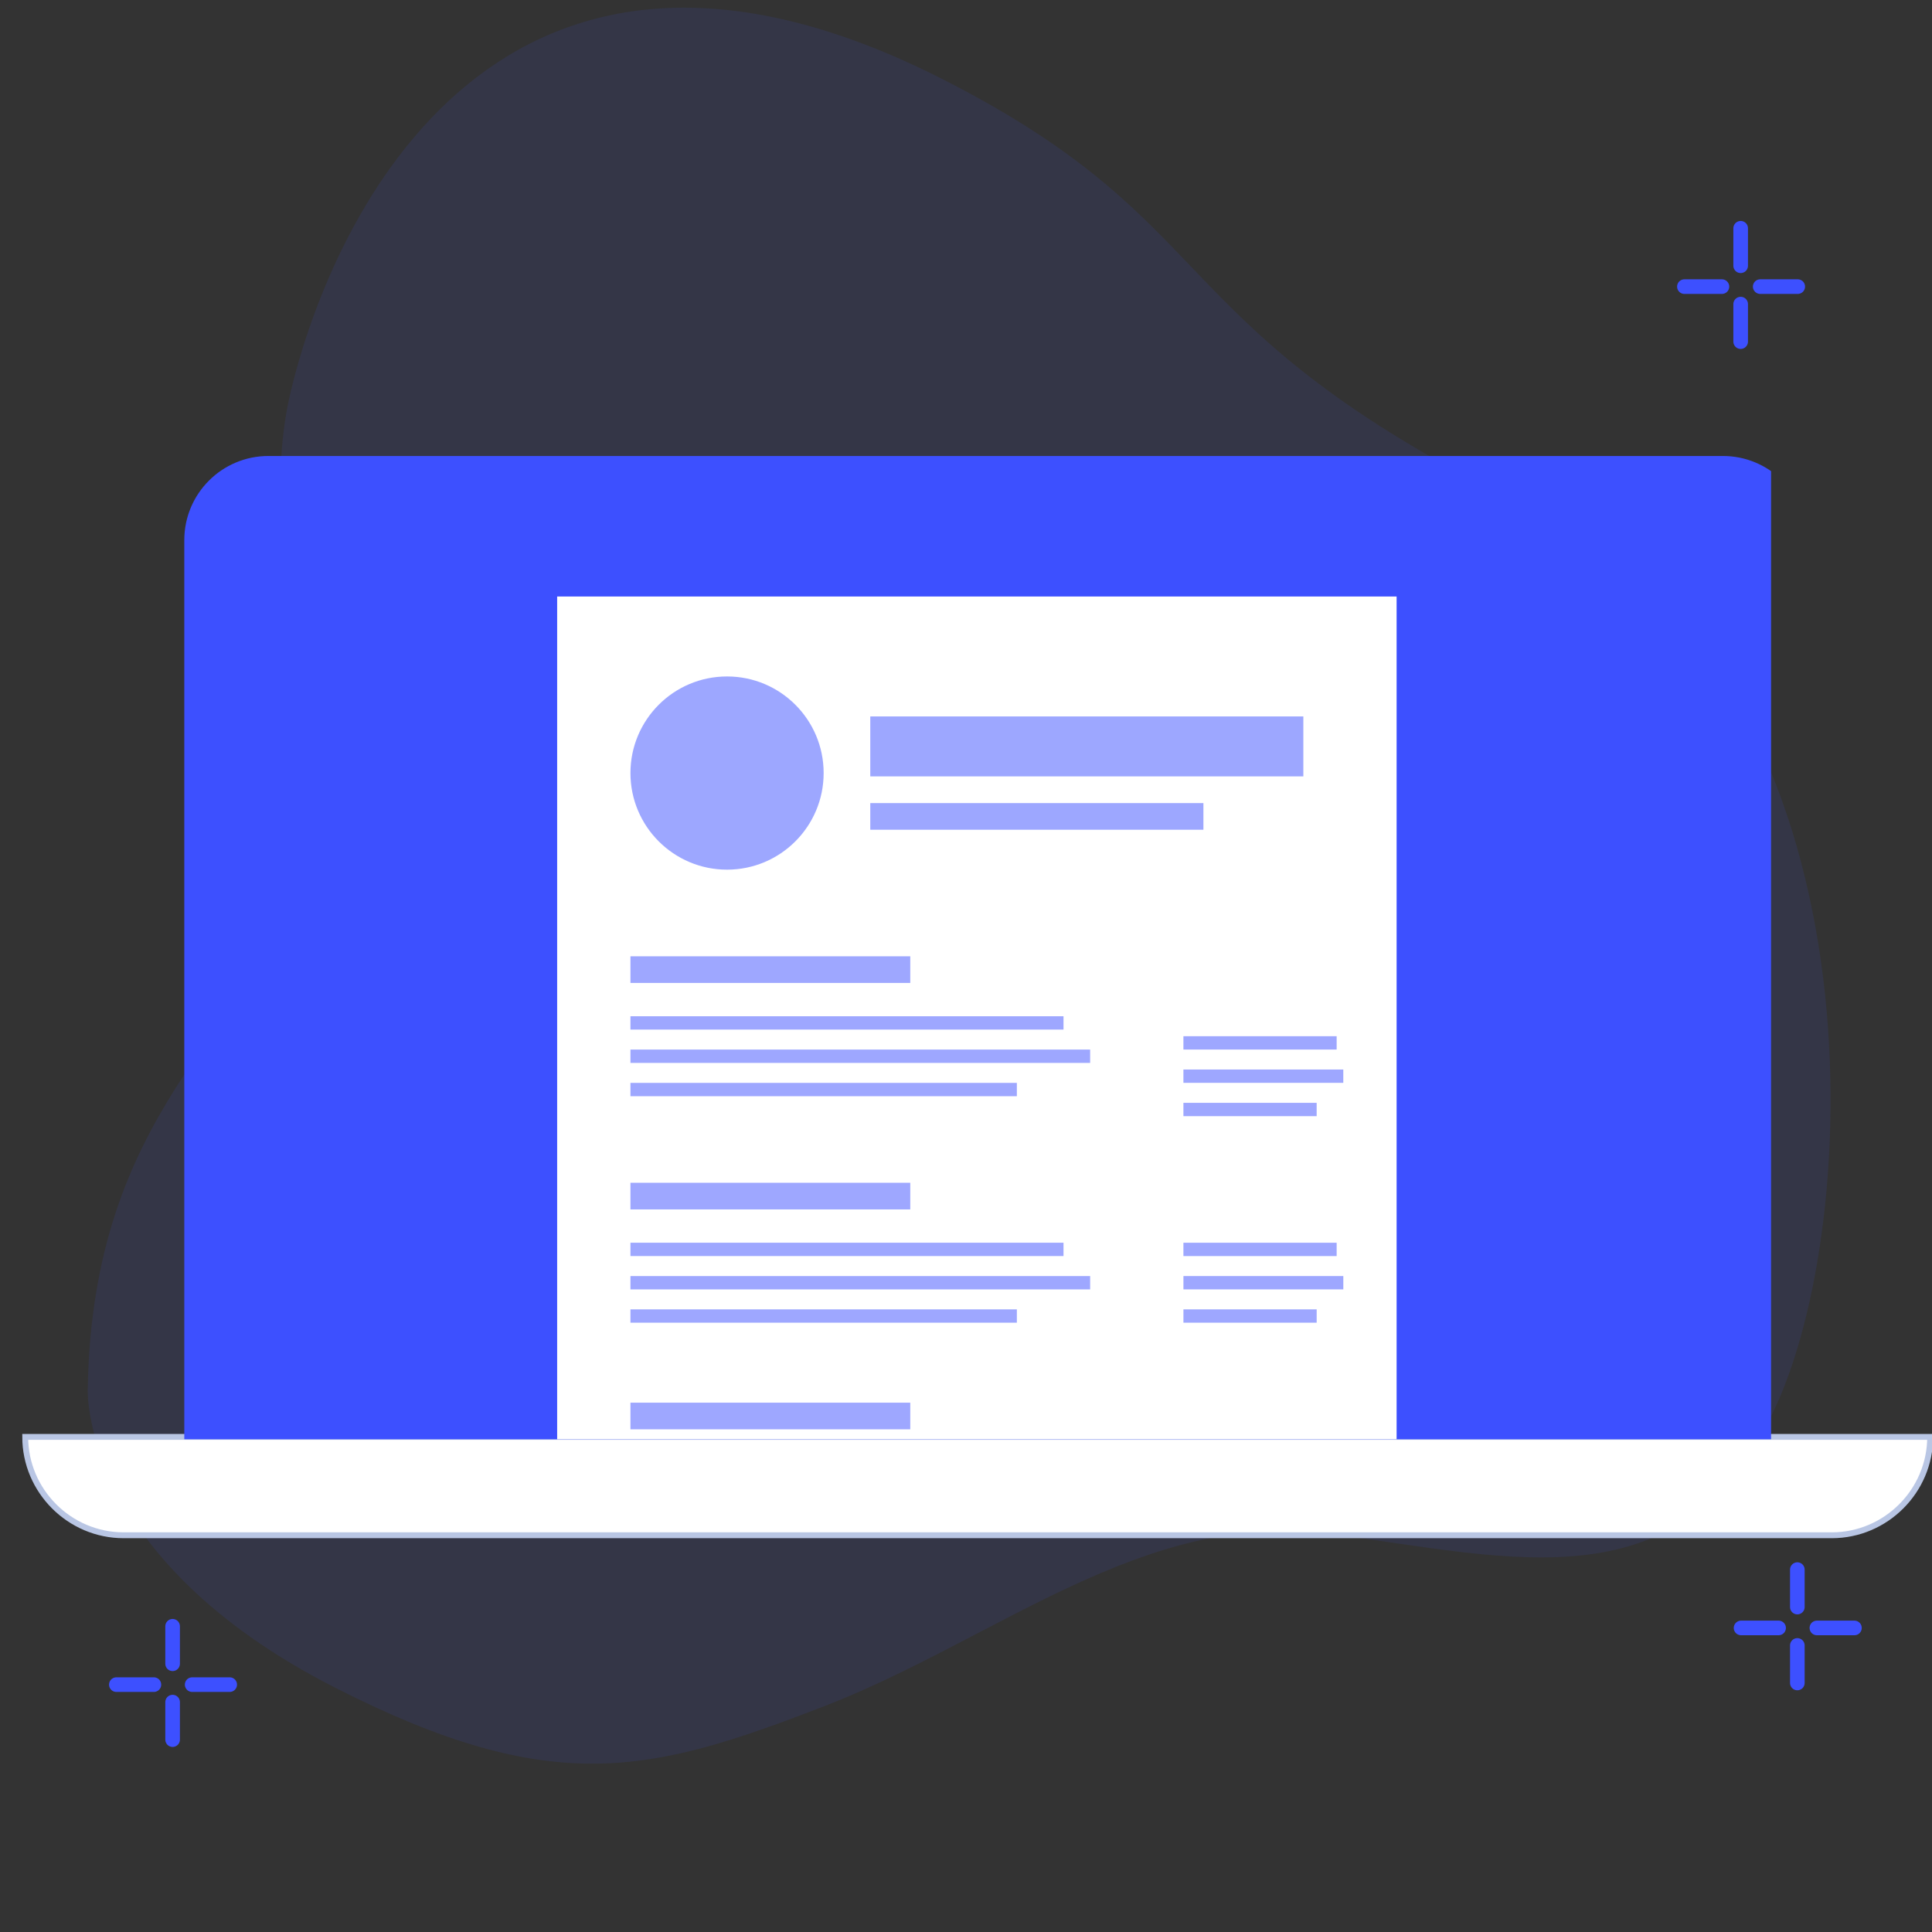 <svg width="120" height="120" viewBox="0 0 120 120" fill="none" xmlns="http://www.w3.org/2000/svg">
<rect x="0" y="0" width="120" height="120" fill="#333333" stroke="none"/>
<g clip-path="url(#clip0_270_5044)">
<path d="M5.449 86.256C5.449 86.256 4.952 96.739 20.806 104.82C34.342 111.719 40.447 110.123 51.143 105.997C61.839 101.871 71.077 93.75 82.549 95.258C94.02 96.766 104.601 99.885 110.322 87.305C116.043 74.725 116.442 41.959 95.795 32.003C71.649 20.356 76.769 14.206 58.596 4.943C31.112 -9.066 20.666 13.38 18.056 24.335C15.445 35.291 22.067 45.648 18.65 54.946C15.234 64.245 5.747 69.017 5.451 86.251L5.449 86.256Z" fill="#3D50FF" fill-opacity="0.1"/>
<path d="M1.566 89.247H119.886C119.886 92.606 117.134 95.358 113.775 95.358H7.677C4.318 95.358 1.566 92.606 1.566 89.247Z" fill="white" stroke="#B9C6E4" stroke-width="0.365" stroke-miterlimit="10"/>
<g clip-path="url(#clip1_270_5044)">
<path d="M16.673 28.322H107.012C109.899 28.322 112.238 30.661 112.238 33.548V90.777H11.447V33.548C11.447 30.661 13.786 28.322 16.673 28.322Z" fill="#3D50FF"/>
<path d="M86.746 37.05H34.606V102.846H86.746V37.05Z" fill="white"/>
<circle opacity="0.5" cx="45.158" cy="48.016" r="6" fill="#3D50FF"/>
<rect opacity="0.5" x="54.055" y="49.881" width="20.691" height="1.655" fill="#3D50FF"/>
<g opacity="0.5">
<rect x="39.158" y="59.397" width="17.38" height="1.655" fill="#3D50FF"/>
<rect x="39.158" y="63.121" width="26.898" height="0.828" fill="#3D50FF"/>
<rect x="39.158" y="65.191" width="28.553" height="0.828" fill="#3D50FF"/>
<rect x="39.158" y="67.26" width="24.001" height="0.828" fill="#3D50FF"/>
</g>
<g opacity="0.5">
<rect x="73.504" y="64.361" width="9.518" height="0.828" fill="#3D50FF"/>
<rect x="73.504" y="66.429" width="9.931" height="0.828" fill="#3D50FF"/>
<rect x="73.504" y="68.499" width="8.276" height="0.828" fill="#3D50FF"/>
</g>
<g opacity="0.5">
<rect x="73.504" y="77.189" width="9.518" height="0.828" fill="#3D50FF"/>
<rect x="73.505" y="79.258" width="9.931" height="0.828" fill="#3D50FF"/>
<rect x="73.505" y="81.327" width="8.276" height="0.828" fill="#3D50FF"/>
</g>
<g opacity="0.5">
<rect x="39.158" y="73.464" width="17.38" height="1.655" fill="#3D50FF"/>
<rect x="39.158" y="77.188" width="26.898" height="0.828" fill="#3D50FF"/>
<rect x="39.158" y="79.259" width="28.553" height="0.828" fill="#3D50FF"/>
<rect x="39.158" y="81.327" width="24.001" height="0.828" fill="#3D50FF"/>
</g>
<g opacity="0.5">
<rect x="39.158" y="87.122" width="17.38" height="1.655" fill="#3D50FF"/>
</g>
<rect opacity="0.5" x="54.055" y="44.499" width="26.898" height="3.724" fill="#3D50FF"/>
</g>
<path d="M108.116 14.178V16.506" stroke="#3D50FF" stroke-width="0.908" stroke-miterlimit="10" stroke-linecap="round"/>
<path d="M108.116 21.219V18.888" stroke="#3D50FF" stroke-width="0.908" stroke-miterlimit="10" stroke-linecap="round"/>
<path d="M104.621 17.802H106.952" stroke="#3D50FF" stroke-width="0.908" stroke-miterlimit="10" stroke-linecap="round"/>
<path d="M111.661 17.802H109.33" stroke="#3D50FF" stroke-width="0.908" stroke-miterlimit="10" stroke-linecap="round"/>
<path d="M10.721 101.011V103.339" stroke="#3D50FF" stroke-width="0.908" stroke-miterlimit="10" stroke-linecap="round"/>
<path d="M10.721 108.052V105.721" stroke="#3D50FF" stroke-width="0.908" stroke-miterlimit="10" stroke-linecap="round"/>
<path d="M7.227 104.635H9.558" stroke="#3D50FF" stroke-width="0.908" stroke-miterlimit="10" stroke-linecap="round"/>
<path d="M14.267 104.635H11.936" stroke="#3D50FF" stroke-width="0.908" stroke-miterlimit="10" stroke-linecap="round"/>
<path d="M111.636 97.491V99.818" stroke="#3D50FF" stroke-width="0.908" stroke-miterlimit="10" stroke-linecap="round"/>
<path d="M111.636 104.532V102.201" stroke="#3D50FF" stroke-width="0.908" stroke-miterlimit="10" stroke-linecap="round"/>
<path d="M108.141 101.114H110.472" stroke="#3D50FF" stroke-width="0.908" stroke-miterlimit="10" stroke-linecap="round"/>
<path d="M115.182 101.114H112.85" stroke="#3D50FF" stroke-width="0.908" stroke-miterlimit="10" stroke-linecap="round"/>
</g>
<defs>
<clipPath id="clip0_270_5044">
<rect width="120" height="120" fill="white"/>
</clipPath>
<clipPath id="clip1_270_5044">
<rect width="98.558" height="61.072" fill="white" transform="translate(11.447 28.322)"/>
</clipPath>
</defs>
</svg>
